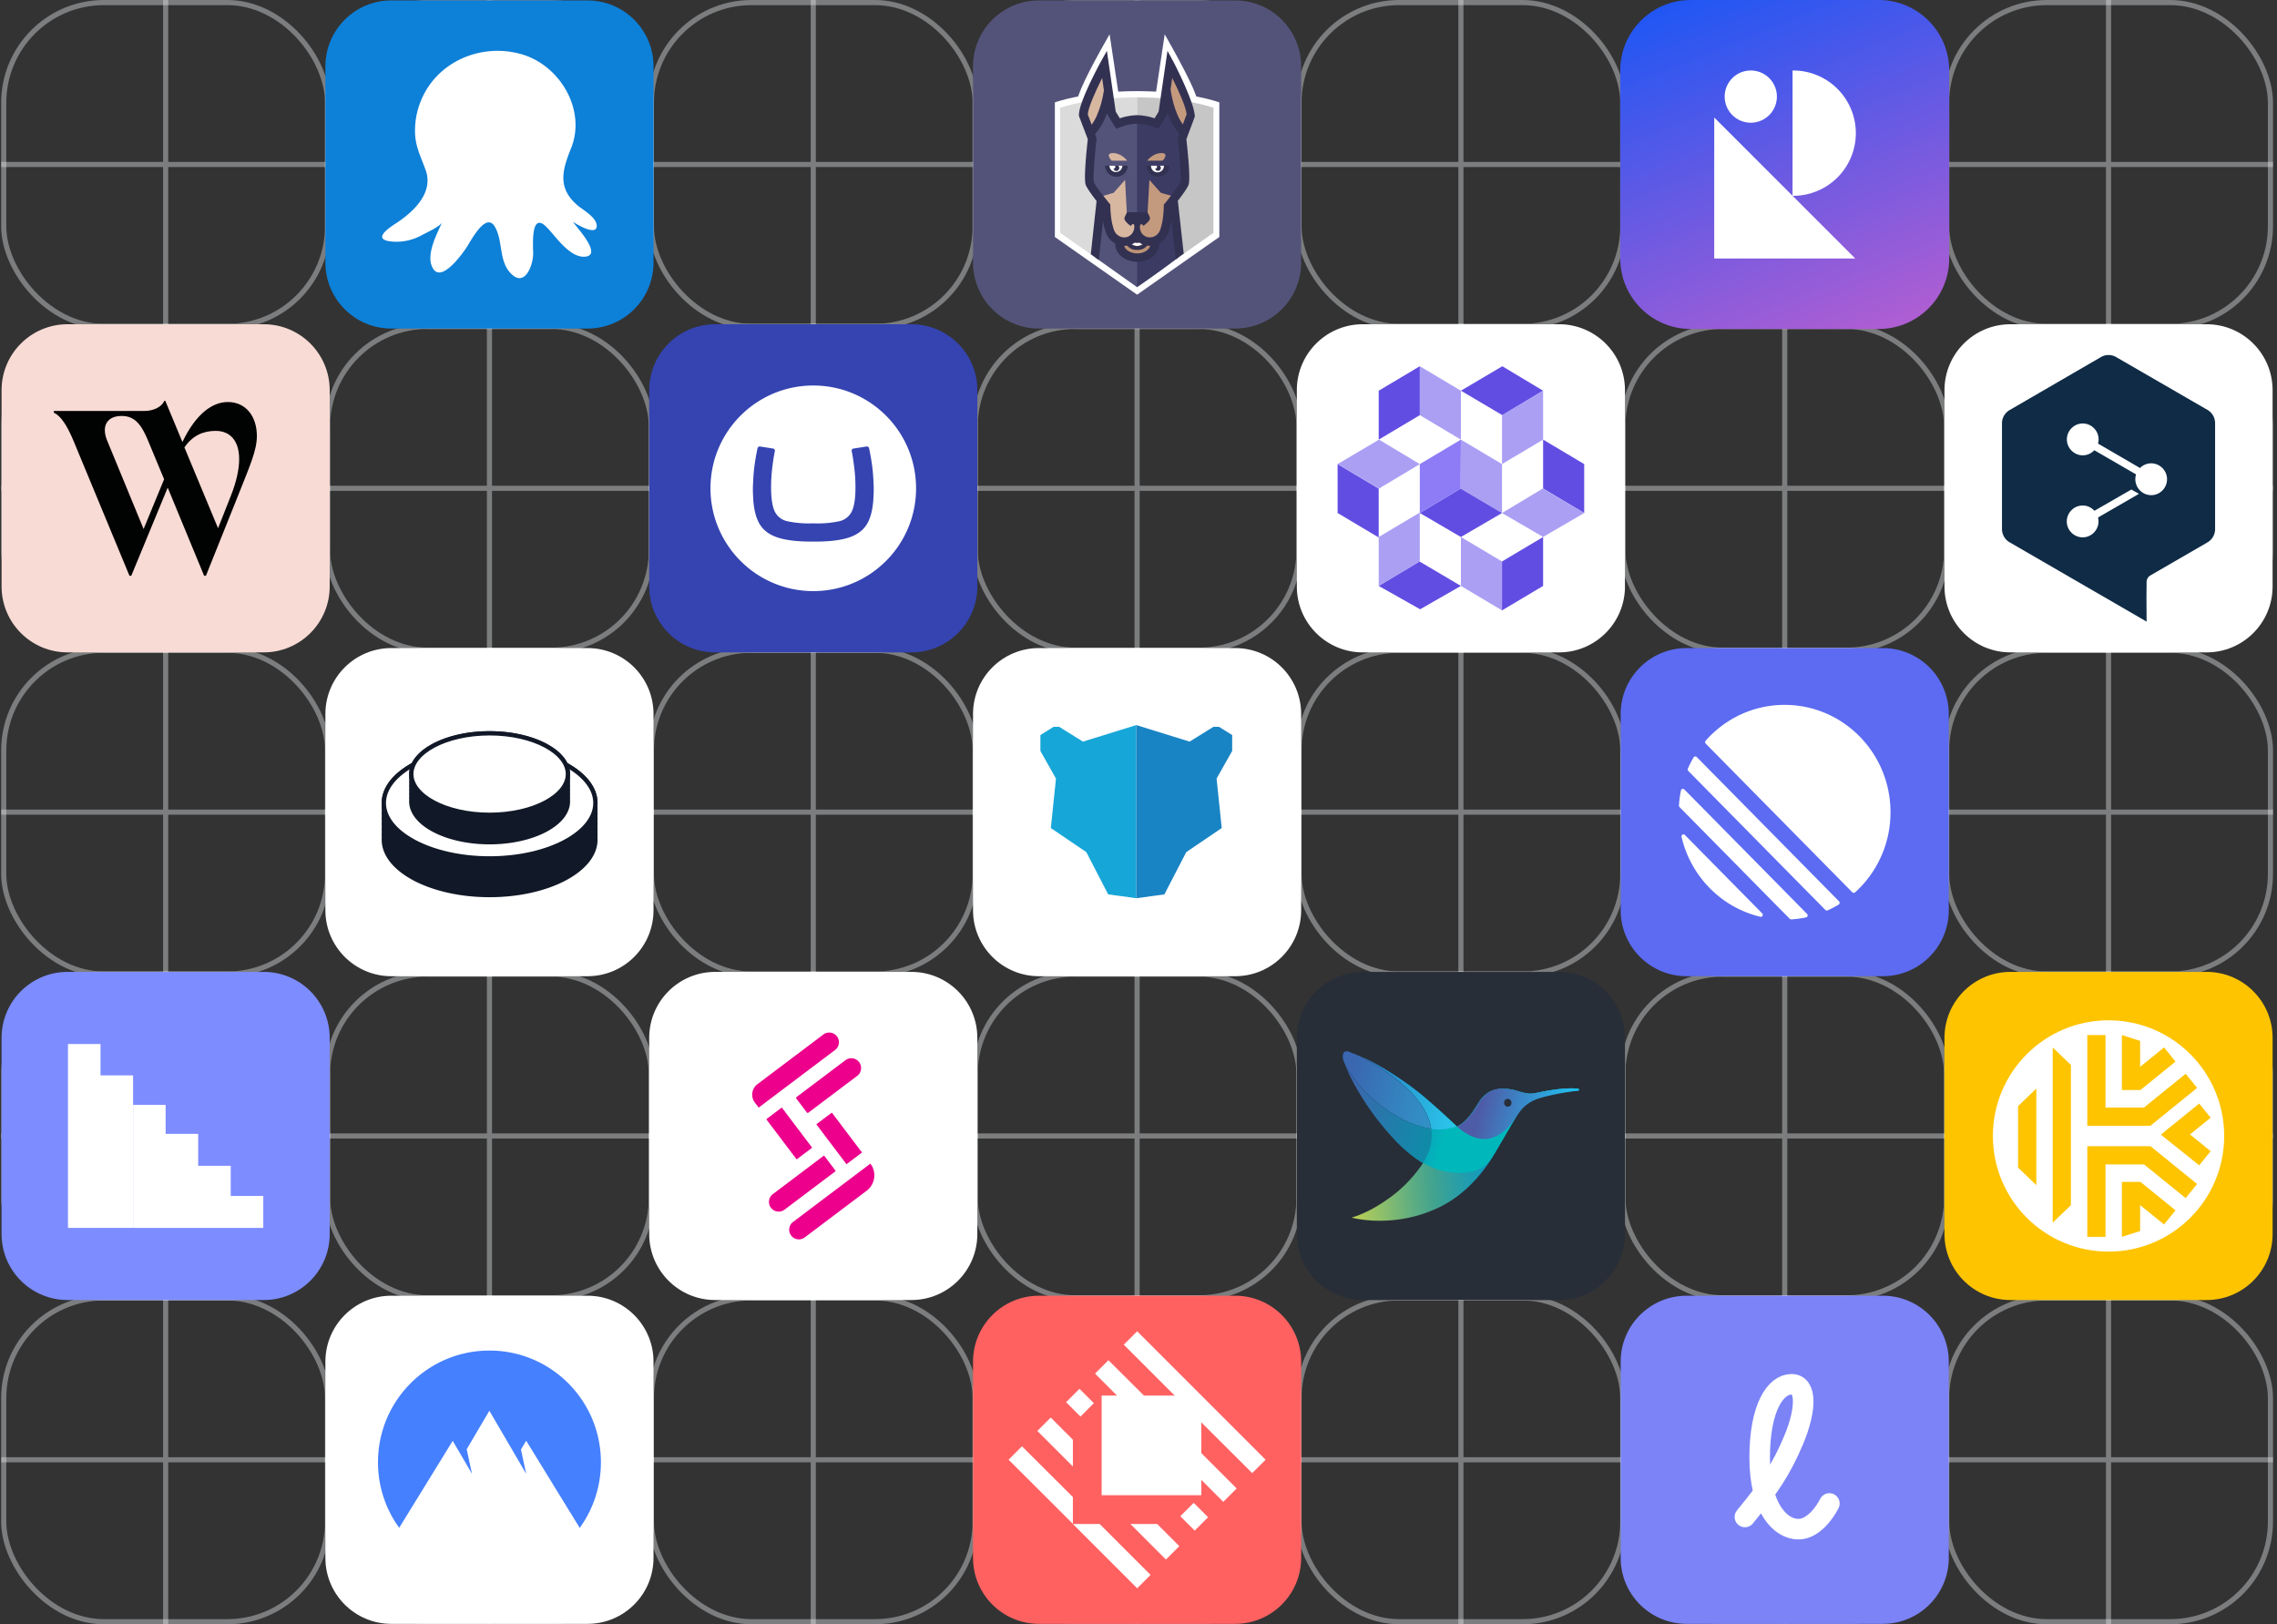 <svg xmlns="http://www.w3.org/2000/svg" width="443" height="316" fill="none"><rect width="100%" height="100%" fill="#333333" stroke="none"/><rect width="63" height="63" x=".726" y=".5" stroke="#EAEBEE" stroke-opacity=".4" rx="19.5"/><path stroke="#EAEBEE" stroke-opacity=".4" d="M.226 32h64m-32-32v64"/><rect width="63" height="63" x="63.726" y=".5" stroke="#EAEBEE" stroke-opacity=".4" rx="19.5"/><path stroke="#EAEBEE" stroke-opacity=".4" d="M63.226 32h64m-32-32v64"/><rect width="63" height="63" x="126.726" y=".5" stroke="#EAEBEE" stroke-opacity=".4" rx="19.5"/><path stroke="#EAEBEE" stroke-opacity=".4" d="M126.226 32h64m-32-32v64"/><rect width="63" height="63" x="189.726" y=".5" stroke="#EAEBEE" stroke-opacity=".4" rx="19.5"/><path stroke="#EAEBEE" stroke-opacity=".4" d="M189.226 32h64m-32-32v64"/><rect width="63" height="63" x="252.726" y=".5" stroke="#EAEBEE" stroke-opacity=".4" rx="19.5"/><path stroke="#EAEBEE" stroke-opacity=".4" d="M252.226 32h64m-32-32v64"/><rect width="63" height="63" x="315.726" y=".5" stroke="#EAEBEE" stroke-opacity=".4" rx="19.5"/><path stroke="#EAEBEE" stroke-opacity=".4" d="M315.226 32h64m-32-32v64"/><rect width="63" height="63" x="378.726" y=".5" stroke="#EAEBEE" stroke-opacity=".4" rx="19.5"/><path stroke="#EAEBEE" stroke-opacity=".4" d="M378.226 32h64m-32-32v64"/><rect width="63" height="63" x=".726" y="63.5" stroke="#EAEBEE" stroke-opacity=".4" rx="19.5"/><path stroke="#EAEBEE" stroke-opacity=".4" d="M.226 95h64m-32-32v64"/><rect width="63" height="63" x="63.726" y="63.5" stroke="#EAEBEE" stroke-opacity=".4" rx="19.5"/><path stroke="#EAEBEE" stroke-opacity=".4" d="M63.226 95h64m-32-32v64"/><rect width="63" height="63" x="126.726" y="63.5" stroke="#EAEBEE" stroke-opacity=".4" rx="19.5"/><path stroke="#EAEBEE" stroke-opacity=".4" d="M126.226 95h64m-32-32v64"/><rect width="63" height="63" x="189.726" y="63.5" stroke="#EAEBEE" stroke-opacity=".4" rx="19.5"/><path stroke="#EAEBEE" stroke-opacity=".4" d="M189.226 95h64m-32-32v64"/><rect width="63" height="63" x="252.726" y="63.5" stroke="#EAEBEE" stroke-opacity=".4" rx="19.5"/><path stroke="#EAEBEE" stroke-opacity=".4" d="M252.226 95h64m-32-32v64"/><rect width="63" height="63" x="315.726" y="63.5" stroke="#EAEBEE" stroke-opacity=".4" rx="19.5"/><path stroke="#EAEBEE" stroke-opacity=".4" d="M315.226 95h64m-32-32v64"/><rect width="63" height="63" x="378.726" y="63.5" stroke="#EAEBEE" stroke-opacity=".4" rx="19.5"/><path stroke="#EAEBEE" stroke-opacity=".4" d="M378.226 95h64m-32-32v64"/><rect width="63" height="63" x=".726" y="126.5" stroke="#EAEBEE" stroke-opacity=".4" rx="19.5"/><path stroke="#EAEBEE" stroke-opacity=".4" d="M.226 158h64m-32-32v64"/><rect width="63" height="63" x="63.726" y="126.5" stroke="#EAEBEE" stroke-opacity=".4" rx="19.5"/><path stroke="#EAEBEE" stroke-opacity=".4" d="M63.226 158h64m-32-32v64"/><rect width="63" height="63" x="126.726" y="126.5" stroke="#EAEBEE" stroke-opacity=".4" rx="19.5"/><path stroke="#EAEBEE" stroke-opacity=".4" d="M126.226 158h64m-32-32v64"/><rect width="63" height="63" x="189.726" y="126.5" stroke="#EAEBEE" stroke-opacity=".4" rx="19.5"/><path stroke="#EAEBEE" stroke-opacity=".4" d="M189.226 158h64m-32-32v64"/><rect width="63" height="63" x="252.726" y="126.5" stroke="#EAEBEE" stroke-opacity=".4" rx="19.5"/><path stroke="#EAEBEE" stroke-opacity=".4" d="M252.226 158h64m-32-32v64"/><rect width="63" height="63" x="315.726" y="126.5" stroke="#EAEBEE" stroke-opacity=".4" rx="19.5"/><path stroke="#EAEBEE" stroke-opacity=".4" d="M315.226 158h64m-32-32v64"/><rect width="63" height="63" x="378.726" y="126.5" stroke="#EAEBEE" stroke-opacity=".4" rx="19.5"/><path stroke="#EAEBEE" stroke-opacity=".4" d="M378.226 158h64m-32-32v64"/><rect width="63" height="63" x=".726" y="189.5" stroke="#EAEBEE" stroke-opacity=".4" rx="19.5"/><path stroke="#EAEBEE" stroke-opacity=".4" d="M.226 221h64m-32-32v64"/><rect width="63" height="63" x="63.726" y="189.5" stroke="#EAEBEE" stroke-opacity=".4" rx="19.5"/><path stroke="#EAEBEE" stroke-opacity=".4" d="M63.226 221h64m-32-32v64"/><rect width="63" height="63" x="126.726" y="189.5" stroke="#EAEBEE" stroke-opacity=".4" rx="19.5"/><path stroke="#EAEBEE" stroke-opacity=".4" d="M126.226 221h64m-32-32v64"/><rect width="63" height="63" x="189.726" y="189.5" stroke="#EAEBEE" stroke-opacity=".4" rx="19.5"/><path stroke="#EAEBEE" stroke-opacity=".4" d="M189.226 221h64m-32-32v64"/><rect width="63" height="63" x="252.726" y="189.5" stroke="#EAEBEE" stroke-opacity=".4" rx="19.5"/><path stroke="#EAEBEE" stroke-opacity=".4" d="M252.226 221h64m-32-32v64"/><rect width="63" height="63" x="315.726" y="189.5" stroke="#EAEBEE" stroke-opacity=".4" rx="19.5"/><path stroke="#EAEBEE" stroke-opacity=".4" d="M315.226 221h64m-32-32v64"/><rect width="63" height="63" x="378.726" y="189.5" stroke="#EAEBEE" stroke-opacity=".4" rx="19.5"/><path stroke="#EAEBEE" stroke-opacity=".4" d="M378.226 221h64m-32-32v64"/><rect width="63" height="63" x=".726" y="252.5" stroke="#EAEBEE" stroke-opacity=".4" rx="19.5"/><path stroke="#EAEBEE" stroke-opacity=".4" d="M.226 284h64m-32-32v64"/><rect width="63" height="63" x="63.726" y="252.5" stroke="#EAEBEE" stroke-opacity=".4" rx="19.5"/><path stroke="#EAEBEE" stroke-opacity=".4" d="M63.226 284h64m-32-32v64"/><rect width="63" height="63" x="126.726" y="252.5" stroke="#EAEBEE" stroke-opacity=".4" rx="19.5"/><path stroke="#EAEBEE" stroke-opacity=".4" d="M126.226 284h64m-32-32v64"/><rect width="63" height="63" x="189.726" y="252.5" stroke="#EAEBEE" stroke-opacity=".4" rx="19.5"/><path stroke="#EAEBEE" stroke-opacity=".4" d="M189.226 284h64m-32-32v64"/><rect width="63" height="63" x="252.726" y="252.5" stroke="#EAEBEE" stroke-opacity=".4" rx="19.5"/><path stroke="#EAEBEE" stroke-opacity=".4" d="M252.226 284h64m-32-32v64"/><rect width="63" height="63" x="315.726" y="252.5" stroke="#EAEBEE" stroke-opacity=".4" rx="19.5"/><path stroke="#EAEBEE" stroke-opacity=".4" d="M315.226 284h64m-32-32v64"/><rect width="63" height="63" x="378.726" y="252.5" stroke="#EAEBEE" stroke-opacity=".4" rx="19.5"/><path stroke="#EAEBEE" stroke-opacity=".4" d="M378.226 284h64m-32-32v64"/><path fill="#0D80D8" d="M63.306 12.912C63.306 5.825 69.05.08 76.138.08h38.175c7.087 0 12.832 5.745 12.832 12.832v38.176c0 7.087-5.745 12.832-12.832 12.832H76.138c-7.087 0-12.832-5.745-12.832-12.832V12.912z"/><path fill="#fff" d="M77.101 43.407c3.33-2.174 7.201-5.843 5.775-10.123-.815-2.378-1.902-4.348-2.106-6.93a15.227 15.227 0 0 1 .95-6.318c2.99-8.017 11.89-11.821 19.907-9.443 7.405 2.242 12.5 10.87 9.443 18.343-1.766 4.348-2.582 7.745 1.359 11.074 1.087.883 3.668 2.31 3.668 3.94 0 2.106-4.212-.475-4.619-.815.543.951 5.774 6.386 2.445 6.794-3.057.34-5.774-3.94-7.609-5.775-3.125-3.125-2.581 3.737-2.581 5.163 0 2.242-1.631 6.794-4.416 3.805-2.31-2.446-1.427-6.318-3.057-9.036-1.767-2.99-4.756 2.99-5.503 4.076-.816 1.223-4.96 7.066-6.59 3.94-1.36-2.513.815-6.521 1.834-8.831-.408.815-3.125 2.038-3.873 2.446-1.698.95-3.668 1.426-5.638 1.29-4.28-.271-1.087-2.513.611-3.6z"/><path fill="#53537A" d="M189.306 12.912c0-7.087 5.745-12.832 12.832-12.832h38.175c7.087 0 12.832 5.745 12.832 12.832v38.176c0 7.087-5.745 12.832-12.832 12.832h-38.175c-7.087 0-12.832-5.745-12.832-12.832V12.912z"/><path fill="#fff" d="M233.028 20.037h-23.532c0-1.476 2.127-5.932 6.381-13.367 0 0 .591 3.921 1.769 11.768h7.187l1.765-11.765c4.289 7.534 6.432 11.99 6.43 13.364z"/><path fill="#fff" d="m221.226 57.33-16-11.222V19.92s5.918-2.19 16.02-2.19c10.103 0 15.98 2.186 15.98 2.186v26.189l-16 11.225z"/><path fill="#DBDBDB" d="m221.226 55.755-14.978-10.462V20.97s5.601-2.032 14.978-2.032v36.817z"/><path fill="#C6C6C6" d="M221.246 18.938h-.02v36.796l14.856-10.43V20.97s-5.459-2.032-14.836-2.032z"/><path fill="#3B3B63" d="m229.331 50.03-1.261-10.987h-6.945v16.736l.101.093a205.438 205.438 0 0 0 8.105-5.842z"/><path fill="#53537A" d="m213.127 50.116 8.099 5.756v-17.16h-7.01l-1.089 11.404z"/><path fill="#BC9375" d="M224.694 46.865c0 1.887-1.789 2.823-3.43 2.823-1.642 0-3.455-.936-3.455-2.823"/><path fill="#fff" d="M221.243 47.843c-1.316 0-1.956-.954-1.956-2.913h.626c0 2.294.898 2.294 1.33 2.294.432 0 1.33 0 1.33-2.294h.629c0 1.96-.639 2.913-1.959 2.913z"/><path fill="#C49A7E" d="M221.226 45.407a2.311 2.311 0 0 0 2.353 1.575 2.964 2.964 0 0 0 2.864-2.045c.756-2.038.749-4.878.749-4.878s3.355-4.146 3.355-5.528h-9.328l.007 10.876z"/><path fill="#D8B7A0" d="M211.773 34.524c0 1.62 3.327 5.528 3.327 5.528s0 2.836.746 4.878a2.974 2.974 0 0 0 2.868 2.046 2.606 2.606 0 0 0 2.512-1.576V34.524h-9.453z"/><path fill="#3B3B63" d="M230.146 25.206c-2.587-2.612-3.234-8.057-3.234-8.057-.483 1.727-1.534 6.775-1.534 6.775a15.89 15.89 0 0 0-4.232-.667c-.071 0-.071 6.82 0 20.457l2.073-1.489.401-7.22 2.225 2.5 2.871.826 1.071-.75a5.44 5.44 0 0 0 .719-1.44c.4-1.002-.494-8.738-.494-8.738-.318-.646.134-2.197.134-2.197z"/><path fill="#53537A" d="M217.128 23.924s-1.036-5.061-1.53-6.779c0 0-.647 5.449-3.234 8.06 0 0 .452 1.549.134 2.205 0 0-.894 7.729-.497 8.738a5.39 5.39 0 0 0 .719 1.444l1.071.75 2.867-.826 2.225-2.512.391 7.225 1.955 1.447V23.233a13.553 13.553 0 0 0-4.101.691z"/><path fill="#333152" d="M228.336 12.098c.428.794 4.118 8.07 4.118 10.593l-1.637 4.39c.276 2.478.829 7.861.411 8.911-.256.65-1.234 1.99-2.073 3.072l1.143 10.285-1.548 1.096-.856-7.515a12.46 12.46 0 0 1-.567 2.308 3.893 3.893 0 0 1-1.804 2.135c-.044 2.322-2.218 3.572-4.263 3.572s-4.253-1.25-4.301-3.569a3.903 3.903 0 0 1-1.807-2.138 12.104 12.104 0 0 1-.553-2.218l-.822 7.563-1.559-1.116 1.123-10.365c-.843-1.088-1.841-2.446-2.1-3.11-.415-1.036.114-6.433.393-8.91l-1.727-4.543v-.149c0-2.522 3.8-9.505 4.215-10.292l1.227-2.212 1.119 7.695.605 4.146.791 1.285a11.267 11.267 0 0 1 3.372-.605c1.153.03 2.294.233 3.386.605l.791-1.285L227.14 9.88l1.196 2.218zm-7.073 37.2c.906 0 2.194-.405 2.516-1.476h-.1a3.814 3.814 0 0 1-.501-.038 2.265 2.265 0 0 1-1.935.833 2.254 2.254 0 0 1-1.928-.83 3.287 3.287 0 0 1-.505.042h-.1c.325 1.064 1.634 1.468 2.553 1.468zm-1.06-1.76a1.845 1.845 0 0 0 2.073 0 3.384 3.384 0 0 1-.605-.345 1.445 1.445 0 0 1-.435.045 1.626 1.626 0 0 1-.439-.045 3.224 3.224 0 0 1-.594.346zm6.433-7.977c1.13-1.361 2.788-3.551 3.033-4.166.17-.63-.131-4.817-.521-8.337l-.021-.194.346-.87c-1.082-1.137-1.839-2.695-2.353-4.164l-.069.46-1.707 2.764-.688-.266a10.36 10.36 0 0 0-3.413-.726c-1.166.045-2.314.29-3.396.726l-.667.28-1.728-2.764-.052-.346c-.521 1.455-1.278 2.985-2.356 4.098l.315.829-.021.197c-.398 3.507-.712 7.694-.522 8.34.19.646 1.911 2.792 3.023 4.146l.187.228v.29c0 .028 0 2.72.691 4.592a2.145 2.145 0 0 0 2.073 1.507 1.909 1.909 0 0 0 1.658-1.085c.27-.522.404-1.382.404-2.574h.691a7.293 7.293 0 0 0 .432 2.58 1.945 1.945 0 0 0 1.676 1.078 2.145 2.145 0 0 0 2.073-1.502c.691-1.88.691-4.568.691-4.596v-.29l.221-.235z"/><path fill="#333152" d="M226.449 32.24h-3.351v.035a2.203 2.203 0 0 0 2.199 2.113 2.2 2.2 0 0 0 2.199-2.113v-.035h-1.047z"/><path fill="#fff" d="M223.934 32.24v.035a1.258 1.258 0 0 0 2.516 0v-.035h-2.516z"/><path fill="#333152" d="M225.002 32.24c.072 0 .114.176.097.284a.348.348 0 0 1-.346.286.542.542 0 0 0 .463.422.553.553 0 0 0 .629-.463c.031-.221-.076-.536-.256-.536l-.587.007zm-6.641 0h-3.351v.035a2.203 2.203 0 0 0 2.199 2.113 2.2 2.2 0 0 0 2.199-2.113v-.035h-1.047z"/><path fill="#fff" d="M215.85 32.24v.035a1.257 1.257 0 0 0 2.511 0v-.035h-2.511z"/><path fill="#333152" d="M217.491 32.24h-.605c.076 0 .114.176.1.283a.346.346 0 0 1-.345.287.562.562 0 0 0 .566.458.56.56 0 0 0 .539-.489c.035-.221-.072-.539-.255-.539z"/><path fill="#C49A7E" d="M226.194 31.262c.141-.152 1.337-1.485-.263-1.485-1.441 0-2.48 1.147-2.764 1.485h3.027z"/><path fill="#D8B7A0" d="M219.305 31.262c-.273-.345-1.313-1.485-2.764-1.485-1.597 0-.401 1.333-.263 1.485h3.027zm-7.677-9.007c.093-1.31 1.478-4.443 2.798-7.082l.346 2.418c-.135.898-.743 4.44-2.388 6.672l-.756-2.008z"/><path fill="#C49A7E" d="m227.742 17.384.321-2.225c1.32 2.64 2.705 5.773 2.799 7.083l-.74 1.962c-1.776-2.446-2.335-6.44-2.38-6.82z"/><path fill="#333152" d="M220.013 43.987c-.618-.463-1.254-1.036-1.254-1.496 0-.294.528-1.199.528-1.199h3.929s.515.802.515 1.2c0 .396-.64.984-1.282 1.447-.218-.37-.494-.432-.622-.142-.068.19-.084.395-.049.594a6.53 6.53 0 0 1-.601.346s-.197-.11-.48-.294c.05-.22.038-.45-.035-.663-.131-.297-.411-.225-.632.155l-.017.052z"/><g clip-path="url(#a)"><path fill="url(#b)" d="M365.511 0H328.94c-7.574 0-13.714 6.14-13.714 13.714v36.572c0 7.574 6.14 13.714 13.714 13.714h36.571c7.574 0 13.715-6.14 13.715-13.714V13.714C379.226 6.14 373.085 0 365.511 0z"/><path fill="#fff" fill-rule="evenodd" d="M340.622 23.873a5.079 5.079 0 1 0 0-10.158 5.079 5.079 0 0 0 0 10.158zm8.127-10.159a12.185 12.185 0 0 1 8.696 3.529 12.185 12.185 0 0 1 0 17.323 12.181 12.181 0 0 1-8.696 3.529v-24.38zm0 24.38 12.191 12.192h-27.429V22.857l15.238 15.238z" clip-rule="evenodd"/></g><path fill="#F8DBD5" d="M.306 75.912c0-7.087 5.745-12.832 12.832-12.832h38.175c7.087 0 12.832 5.745 12.832 12.832v38.176c0 7.087-5.745 12.832-12.832 12.832H13.138c-7.087 0-12.832-5.745-12.832-12.832V75.912z"/><path fill="#010202" d="M44.322 78.213c-3.02 0-6.235 2.323-8.83 7.783l-3.33-8.016h-.194c-.542 1.278-2.246 1.975-3.872 1.975h-17.62v.349c1.394.58 2.633 2.633 3.795 5.383l10.92 26.333h.349l7.087-17.155 7.086 17.155h.349l6.041-15.064c2.324-5.925 3.873-9.178 3.873-12.121 0-3.873-2.169-6.622-5.654-6.622zM27.94 102.919l-7.087-17.194c-1.162-2.788-.077-4.802 2.827-4.802 2.556 0 3.834 1.704 5.112 4.764l3.137 7.551-3.99 9.681zm16.962-6.428-2.479 6.274-6.544-15.723c1.587-2.323 3.678-3.214 6.08-3.214 2.865 0 4.569 1.975 4.569 5.499 0 1.936-.503 4.337-1.627 7.164z"/><path fill="#3544B1" d="M126.306 75.912c0-7.087 5.745-12.832 12.832-12.832h38.175c7.087 0 12.832 5.745 12.832 12.832v38.176c0 7.087-5.745 12.832-12.832 12.832h-38.175c-7.087 0-12.832-5.745-12.832-12.832V75.912z"/><path fill="#fff" d="M138.226 94.975c.011-11.046 8.98-19.989 20.027-19.975 11.048.014 19.987 8.98 19.973 20.026-.015 11.046-8.964 19.974-20 19.974-11.052-.006-20.006-8.97-20-20.022v-.003zm19.594 6.848a19.646 19.646 0 0 1-4.621-.414 3.537 3.537 0 0 1-2.526-2.03c-.452-1.044-.671-2.652-.656-4.826.008-1.136.08-2.27.214-3.399.13-1.099.26-2.004.39-2.716l.137-.708a.324.324 0 0 0 0-.062.41.41 0 0 0-.336-.402l-2.58-.402h-.055a.407.407 0 0 0-.395.313c-.044.164-.07.288-.147.682-.147.76-.284 1.5-.435 2.58a33.79 33.79 0 0 0-.291 3.539 18.276 18.276 0 0 0 0 2.477c.061 2.187.437 3.935 1.127 5.245.691 1.309 1.861 2.25 3.51 2.823 1.649.575 3.946.857 6.891.845h.371c2.948.012 5.245-.27 6.89-.845 1.646-.574 2.816-1.516 3.51-2.823.691-1.31 1.067-3.058 1.128-5.246.056-.824.056-1.651 0-2.476a33.788 33.788 0 0 0-.291-3.538 51.194 51.194 0 0 0-.435-2.581c-.082-.394-.104-.516-.148-.682a.405.405 0 0 0-.394-.313h-.067l-2.58.402a.404.404 0 0 0-.339.402.647.647 0 0 0 0 .062l.137.708c.13.714.261 1.62.394 2.716a31.15 31.15 0 0 1 .21 3.399c.022 2.17-.197 3.777-.656 4.821a3.529 3.529 0 0 1-2.512 2.035 19.578 19.578 0 0 1-4.619.416l-.826-.002zm94.486-25.911c0-7.087 5.745-12.832 12.832-12.832h38.175c7.087 0 12.832 5.745 12.832 12.832v38.176c0 7.087-5.745 12.832-12.832 12.832h-38.175c-7.087 0-12.832-5.745-12.832-12.832V75.912z"/><path fill="#AB9FF4" d="m284.226 85.529 7.996 4.76v9.518l-8.058-4.76.062-9.518z"/><path fill="#624DE3" d="m292.222 99.807-7.996 4.665-7.996-4.665 7.934-4.76 8.058 4.76z"/><path fill="#8D7CF6" d="m284.226 85.529-7.996 4.76v9.518l7.934-4.76.062-9.518z"/><path fill="#624DE3" d="m284.226 113.99-7.934 4.545-8.058-4.545 7.934-4.759 8.058 4.759z"/><path fill="#AB9FF4" d="m276.23 99.712-7.996 4.759v9.519l7.996-4.759v-9.52z"/><path fill="#624DE3" d="m300.218 85.529 7.996 4.76v9.518l-7.996-4.76V85.53z"/><path fill="#AB9FF4" d="m308.214 99.807-7.996 4.653-7.996-4.653 7.934-4.76 8.058 4.76z"/><path fill="#624DE3" d="m284.226 76.01 8.058-4.76 7.934 4.76-7.934 4.759-8.058-4.76z"/><path fill="#AB9FF4" d="m292.222 90.288 7.996-4.76V76.01l-7.996 4.76v9.519zm0 28.462-7.996-4.76v-9.519l7.996 4.76v9.519z"/><path fill="#624DE3" d="m292.222 118.75 7.996-4.76v-9.519l-7.996 4.76v9.519z"/><path fill="#AB9FF4" d="m276.23 71.25 7.996 4.76v9.519l-7.996-4.76V71.25z"/><path fill="#624DE3" d="m276.23 71.25-7.996 4.76v9.519l7.996-4.76V71.25zm-7.996 33.317-7.996-4.76v-9.519l7.996 4.76v9.519z"/><path fill="#AB9FF4" d="m260.238 90.288 8.058-4.76 7.934 4.76-7.934 4.76-8.058-4.76z"/><path fill="#fff" d="M378.306 75.912c0-7.087 5.745-12.832 12.832-12.832h38.175c7.087 0 12.832 5.745 12.832 12.832v38.176c0 7.087-5.745 12.832-12.832 12.832h-38.175c-7.087 0-12.832-5.745-12.832-12.832V75.912z"/><path fill="#0F2B46" fill-rule="evenodd" d="M429.473 79.745 411.708 69.47a2.93 2.93 0 0 0-2.965 0l-17.765 10.31a2.974 2.974 0 0 0-1.483 2.555v20.586c0 1.065.563 2.053 1.483 2.581l17.765 10.285c.043.025.094.051.136.076l8.751 5.07-.026-4.456.017-2.471.009.042v-.835c0-.494.255-.937.639-1.209l.571-.324.272-.154h-.017l10.378-6.006a2.985 2.985 0 0 0 1.483-2.582V82.327a2.984 2.984 0 0 0-1.483-2.582zm-21.292 20.935a3.088 3.088 0 0 1-.861 2.991 3.046 3.046 0 0 1-4.26 0 3.07 3.07 0 0 1 0-4.457 3.045 3.045 0 0 1 4.413.162l7.192-4.14 1.482.834-7.966 4.61zm12.474-5.215a3.046 3.046 0 0 1-4.261 0 3.082 3.082 0 0 1-.801-3.195l-.025.017-8.112-4.694c-.042.042-.076.085-.119.119a3.045 3.045 0 0 1-4.26 0 3.069 3.069 0 0 1 0-4.456 3.045 3.045 0 0 1 4.26 0 3.073 3.073 0 0 1 .844 3.041l8.171 4.755.042-.043a3.046 3.046 0 0 1 4.261 0 3.084 3.084 0 0 1 0 4.456z" clip-rule="evenodd"/><path fill="#fff" d="M63.306 138.912c0-7.087 5.745-12.832 12.832-12.832h38.175c7.087 0 12.832 5.745 12.832 12.832v38.176c0 7.087-5.745 12.832-12.832 12.832H76.138c-7.087 0-12.832-5.745-12.832-12.832v-38.176z"/><path fill="#111827" fill-rule="evenodd" d="M116.234 156.72c.014-.169.022-.339.022-.51 0-6.183-9.402-11.194-21-11.194s-21 5.011-21 11.194c0 .171.007.341.021.51a6.046 6.046 0 0 0 0 1.021 6.046 6.046 0 0 0 0 1.021 6.046 6.046 0 0 0 0 1.021 6.046 6.046 0 0 0 0 1.021 6.046 6.046 0 0 0 0 1.02 6.088 6.088 0 0 0 0 1.021c-.014.17-.021.34-.021.511 0 6.182 9.402 11.194 21 11.194s21-5.012 21-11.194c0-.171-.008-.341-.022-.511a6.175 6.175 0 0 0 0-1.021 6.175 6.175 0 0 0 0-1.02 6.218 6.218 0 0 0 0-1.021 6.218 6.218 0 0 0 0-1.021 6.218 6.218 0 0 0 0-1.021 6.18 6.18 0 0 0 0-1.021z" clip-rule="evenodd"/><path fill="#fff" stroke="#111827" stroke-width=".83" d="M115.832 156.22c0 2.862-2.181 5.551-5.926 7.549-3.728 1.989-8.907 3.232-14.65 3.232-5.744 0-10.922-1.243-14.65-3.232-3.746-1.998-5.927-4.687-5.927-7.549 0-2.861 2.181-5.55 5.927-7.549 3.728-1.988 8.906-3.231 14.65-3.231 5.743 0 10.922 1.243 14.65 3.231 3.745 1.999 5.926 4.688 5.926 7.549z"/><path fill="#111827" fill-rule="evenodd" d="M110.894 150.971c.01-.126.016-.253.016-.381 0-4.611-7.009-8.348-15.655-8.348-8.645 0-15.654 3.737-15.654 8.348 0 .128.005.255.016.381a4.5 4.5 0 0 0 0 .762 4.495 4.495 0 0 0 0 .761 4.5 4.5 0 0 0 0 .761 4.536 4.536 0 0 0 0 .762 4.5 4.5 0 0 0 0 .761 4.536 4.536 0 0 0 0 .762 4.5 4.5 0 0 0-.016.381c0 4.611 7.009 8.348 15.654 8.348 8.646 0 15.655-3.737 15.655-8.348 0-.128-.006-.255-.016-.381a4.813 4.813 0 0 0 0-.762 4.808 4.808 0 0 0 0-.761 4.813 4.813 0 0 0 0-.762 4.808 4.808 0 0 0 0-.761 4.813 4.813 0 0 0 0-.761 4.853 4.853 0 0 0 0-.762z" clip-rule="evenodd"/><path fill="#fff" stroke="#111827" stroke-width=".83" d="M110.486 150.591c0 2.073-1.583 4.048-4.361 5.53-2.76 1.472-6.603 2.395-10.87 2.395-4.267 0-8.11-.923-10.87-2.395-2.779-1.482-4.361-3.457-4.361-5.53 0-2.073 1.582-4.048 4.36-5.53 2.761-1.472 6.603-2.395 10.87-2.395 4.268 0 8.111.923 10.871 2.395 2.778 1.482 4.361 3.457 4.361 5.53z"/><path fill="#fff" d="M189.306 138.912c0-7.087 5.745-12.832 12.832-12.832h38.175c7.087 0 12.832 5.745 12.832 12.832v38.176c0 7.087-5.745 12.832-12.832 12.832h-38.175c-7.087 0-12.832-5.745-12.832-12.832v-38.176z"/><path fill="#17A6D8" d="m210.694 144.281 10.375-3.219v33.688l-5.468-.75-4.25-8.219-6.907-4.687 1-9.625-3.031-5.375V143l2.563-1.594h1.093l4.625 2.875z"/><path fill="#1984C4" d="m231.444 144.281-10.375-3.219v33.688l5.469-.75 4.25-8.219 6.906-4.687-1-9.625 3.032-5.375V143l-2.563-1.594h-1.094l-4.625 2.875z"/><path fill="#5C6BF1" d="M315.306 138.912c0-7.087 5.745-12.832 12.832-12.832h38.175c7.087 0 12.832 5.745 12.832 12.832v38.176c0 7.087-5.745 12.832-12.832 12.832h-38.175c-7.087 0-12.832-5.745-12.832-12.832v-38.176z"/><path fill="#fff" d="M327.151 162.809a.386.386 0 0 1 .657-.358l15.028 15.239c.283.288.038.759-.353.666-7.583-1.804-13.553-7.857-15.332-15.547zm-.503-6.107a.419.419 0 0 0 .119.317l21.426 21.728a.405.405 0 0 0 .313.121 20.332 20.332 0 0 0 2.866-.387c.314-.065.423-.457.196-.688l-23.861-24.197a.398.398 0 0 0-.678.2 21.18 21.18 0 0 0-.381 2.906zm1.732-7.172a.418.418 0 0 0 .086.459l26.66 27.035a.402.402 0 0 0 .452.087 20.507 20.507 0 0 0 2.134-1.12.413.413 0 0 0 .076-.644l-27.669-28.058a.4.4 0 0 0-.634.076 21.074 21.074 0 0 0-1.105 2.165zm3.477-4.855a.415.415 0 0 1-.018-.565c3.772-4.282 9.259-6.978 15.367-6.978 11.376 0 20.598 9.352 20.598 20.888a20.967 20.967 0 0 1-6.881 15.583.402.402 0 0 1-.558-.018l-28.508-28.91z"/><path fill="#7D8CFF" d="M.306 201.912c0-7.087 5.745-12.832 12.832-12.832h38.175c7.087 0 12.832 5.745 12.832 12.832v38.176c0 7.087-5.745 12.832-12.832 12.832H13.138c-7.087 0-12.832-5.745-12.832-12.832v-38.176z"/><path fill="#fff" d="M13.226 203.114h6.333v35.772h-6.333zm6.333 6.099h6.333v29.673h-6.333z"/><path fill="#fff" d="M25.892 214.96h6.333v23.926h-6.333zm6.334 5.629h6.333v18.296h-6.333zm6.333 6.216h6.333v12.08h-6.333zm6.333 5.865h6.333v6.216h-6.333zm81.414-30.758c0-7.087 5.745-12.832 12.832-12.832h38.175c7.087 0 12.832 5.745 12.832 12.832v38.176c0 7.087-5.745 12.832-12.832 12.832h-38.175c-7.087 0-12.832-5.745-12.832-12.832v-38.176z"/><path fill="#EC008C" d="m147.603 215.481 14.868-11.211a1.88 1.88 0 0 0 .36-2.644 1.892 1.892 0 0 0-2.647-.36l-12.819 9.659a2.553 2.553 0 0 0-.502 3.582l.74.974zm9.677.985 9.498-7.16a1.909 1.909 0 0 0 .688-2.005 1.903 1.903 0 0 0-.885-1.16 1.89 1.89 0 0 0-1.444-.195 1.916 1.916 0 0 0-.668.326l-9.49 7.149a.228.228 0 0 0-.043.314l2.03 2.687a.229.229 0 0 0 .314.044zm-.721 24.275 12.058-9.09a3.76 3.76 0 0 0 .722-5.27l-15.056 11.355a1.883 1.883 0 0 0 .882 3.365c.494.069.995-.06 1.394-.36zm-3.928-5.4 9.883-7.448a.122.122 0 0 0 .03-.034.11.11 0 0 0 .012-.088.13.13 0 0 0-.02-.041l-2.143-2.835a.11.11 0 0 0-.076-.046.098.098 0 0 0-.045.002.103.103 0 0 0-.041.019l-9.88 7.449a1.894 1.894 0 0 0-.361 2.654 1.896 1.896 0 0 0 2.641.368zm15.077-11.12-5.868-7.763-3.02 2.276 5.869 7.763 3.019-2.276zm-9.699-.938-5.908-7.82-3.019 2.28 5.908 7.816 3.019-2.276z"/><path fill="#282E38" d="M252.306 201.912c0-7.087 5.745-12.832 12.832-12.832h38.175c7.087 0 12.832 5.745 12.832 12.832v38.176c0 7.087-5.745 12.832-12.832 12.832h-38.175c-7.087 0-12.832-5.745-12.832-12.832v-38.176z"/><path fill="url(#c)" d="M307.056 211.832c-1.058-.169-3.385-.211-7.998.762-.55.127-1.1.212-1.65.169a11.979 11.979 0 0 1-1.778-.38c-2.539-.889-4.612-.593-5.84.042a5.23 5.23 0 0 0-1.819 1.65c-.762 1.058-2.37 4.232-4.528 5.078-1.228.805-2.539 1.609-3.724 2.793-.72.762-.931 2.582-2.878 4.359-1.904 2.836-4.316 5.29-7.152 7.194-3.639 2.582-6.728 3.386-6.728 3.386s8.125 2.285 17.012-1.989c6.77-3.259 10.283-9.564 11.087-10.961l4.443-7.574c.381-.678 1.101-1.609 1.778-1.947.211-.127.423-.212.465-.254a11.592 11.592 0 0 1 1.524-.635c3.089-1.142 6.305-1.227 7.786-1.396.17-.043.17-.254 0-.297z"/><path fill="url(#d)" d="M307.056 211.833c-1.058-.17-3.385-.212-7.998.761-.55.127-1.1.212-1.65.169a11.979 11.979 0 0 1-1.778-.38c-2.581-.889-4.57-.635-5.84.042a5.23 5.23 0 0 0-1.819 1.65c-.762 1.058-2.37 4.232-4.528 5.079-2.455-2.328-4.613-4.317-6.687-6.052-1.185-.931-2.327-1.862-3.3-2.497-2.413-1.692-4.909-3.216-7.533-4.528-1.185-.508-2.37-.973-3.682-1.481-.55-.169-.889.085-.973.55-.042.127-.085.55.169 1.227.635 1.778 1.439 3.471 2.37 5.121.381.677.804 1.354 1.227 2.074a51.766 51.766 0 0 0 7.194 9.056c.55.55 1.101 1.058 1.693 1.523a26.906 26.906 0 0 0 2.201 1.65c.084.043.423.254.677.424.507.254 1.142.592 1.565.761 1.693.804 3.555 1.185 5.417 1.185 2.709.085 4.909-.804 6.009-2.285a19.04 19.04 0 0 0 1.27-1.947l4.443-7.574c.381-.678 1.101-1.609 1.778-1.947.211-.127.423-.212.465-.254.466-.212.466-.169.974-.339 3.131-1.142 6.897-1.523 8.379-1.692.042 0 .042 0 .084-.043.043-.042.043-.042.043-.084 0-.043 0-.085-.043-.085-.042-.042-.084-.084-.127-.084z"/><path fill="url(#e)" d="M261.225 205.4c0-.042.043-.127 0-.169.043.042.043.127 0 .169z" opacity=".8"/><path fill="url(#f)" d="M263.299 204.935c-.042 0-.085-.043-.127 0 .085 0 .127.042.212.084 0-.042-.043-.042-.085-.084z" opacity=".8"/><path fill="url(#g)" d="M264.061 205.273c-.042 0-.085-.042-.085-.042.043.042.127.042.212.085-.085-.043-.127-.043-.127-.043z" opacity=".8"/><path fill="url(#h)" d="M278.449 219.619a9.86 9.86 0 0 0 4.951-.508 143.63 143.63 0 0 0-4.189-3.808 229.476 229.476 0 0 0-1.905-1.651c-.042-.042-.084-.042-.084-.084-.17-.17-.339-.254-.466-.381a11.617 11.617 0 0 0-.084-.085 69.49 69.49 0 0 0-3.259-2.497c-2.497-1.735-4.993-3.343-7.533-4.528-.211-.127-.423-.211-.677-.338-.084-.043-.127-.043-.211-.085 9.775 5.374 12.907 10.241 13.457 13.965z"/><path fill="url(#i)" d="M261.606 206.839c-.084-.127-.127-.296-.211-.465.084.126.127.296.211.465z" opacity=".8"/><path fill="url(#j)" d="M261.225 205.479c0-.037 0-.037.038-.037l-.038.037z" opacity=".3"/><path fill="url(#k)" d="m264.865 205.612.127.084c-.254-.126-.55-.253-.847-.38l.254.127c.17.042.297.084.466.169z" opacity=".3"/><path fill="url(#l)" d="M267.742 214.372c-2.623-2.116-5.078-5.121-6.136-7.491 2.455 6.306 8.845 15.235 14.516 18.959.084.084.423.254.719.423.719-1.143 2.074-3.512 1.608-6.644-3.512-.465-7.279-2.412-10.707-5.247z"/><path fill="url(#m)" d="m263.934 205.231-.508-.212c.042 0 .042.043.085.043.127.042.254.084.423.169z" opacity=".3"/><path fill="url(#n)" d="M267.743 214.371c3.427 2.836 7.194 4.74 10.706 5.205-.55-3.681-3.682-8.59-13.457-13.88-.042 0-.085-.042-.127-.084-.127-.085-.296-.127-.423-.212-.085-.042-.169-.042-.254-.127-.085 0-.127-.042-.212-.042-.169-.085-.296-.17-.465-.212-.043 0-.043-.042-.085-.042-.084 0-.127-.043-.211-.043l-.889-.38c-.593-.17-.889.127-1.016.55 0 .042 0 .084-.042.169-.042.042 0 .127 0 .212 0 .042 0 .042-.042.042 0 .296.084.592.169.889.042.169.127.338.211.507 1.058 2.328 3.555 5.332 6.137 7.448z" opacity=".8"/><path fill="url(#o)" d="M267.743 214.371c3.427 2.836 7.194 4.74 10.706 5.205-.55-3.681-3.682-8.59-13.457-13.88-.042 0-.085-.042-.127-.084-.127-.085-.296-.127-.423-.212-.085-.042-.169-.042-.254-.127-.085 0-.127-.042-.212-.042-.169-.085-.296-.17-.465-.212-.043 0-.043-.042-.085-.042-.084 0-.127-.043-.211-.043l-.889-.38c-.593-.17-.889.127-1.016.55 0 .042 0 .084-.042.169-.042.042 0 .127 0 .212 0 .042 0 .042-.042.042 0 .296.084.592.169.889.042.169.127.338.211.507 1.058 2.328 3.555 5.332 6.137 7.448z"/><path fill="url(#p)" d="M307.056 211.832c-1.058-.169-3.385-.211-7.998.762-.55.127-1.1.212-1.65.169a11.979 11.979 0 0 1-1.778-.38 10.098 10.098 0 0 0-3.724-.593 4.49 4.49 0 0 0-2.412.847c-.592.38-1.058.888-1.481 1.438-.762 1.058-2.37 4.232-4.528 5.078 1.735 1.651 4.359 3.005 6.856 2.201 2.369-.804 3.851-2.92 4.316-3.639a19.059 19.059 0 0 1 1.566-2.074 7.35 7.35 0 0 1 2.92-1.862c2.793-.931 7.025-1.523 8.04-1.608.043-.085.043-.296-.127-.339z"/><path fill="#282E38" d="M293.345 215.303c.423 0 .719-.339.719-.762s-.338-.762-.719-.762c-.423 0-.719.339-.719.762s.296.762.719.762z"/><path fill="#FEC400" d="M378.306 201.912c0-7.087 5.745-12.832 12.832-12.832h38.175c7.087 0 12.832 5.745 12.832 12.832v38.176c0 7.087-5.745 12.832-12.832 12.832h-38.175c-7.087 0-12.832-5.745-12.832-12.832v-38.176z"/><circle cx="410.226" cy="221" r="22.5" fill="#fff"/><path fill="#FEC400" fill-rule="evenodd" d="M409.637 201.37h-3.544v17.646h12.28l9.086-7.359-2.23-2.754-8.111 6.569h-7.481V201.37zm-13.465 10.417-3.544 3.402v11.976l3.544 3.402v-18.78zm16.654-10.417 3.544 1.134v5.046l4.656-3.77 2.23 2.753-6.835 5.535-.051-.063v.063h-3.544V201.37zm15.034 13.325 2.231 2.754-4.02 3.255 4.02 3.255-2.231 2.754-7.452-5.961.626-.512-.008-.009 2.136-1.731.094-.076 4.604-3.729zm-21.767 25.935h3.544v-14.102h7.481l8.111 6.568 2.23-2.753-9.086-7.359h-12.28v17.646zm10.277-1.134-3.544 1.134v-10.698h3.544v.063l.051-.063 6.835 5.535-2.23 2.753-4.656-3.77v5.046zm-17.009-1.63 3.543-3.401v-27.284l-3.543-3.401v34.086z" clip-rule="evenodd"/><path fill="#fff" d="M63.306 264.912c0-7.087 5.745-12.832 12.832-12.832h38.175c7.087 0 12.832 5.745 12.832 12.832v38.176c0 7.087-5.745 12.832-12.832 12.832H76.138c-7.087 0-12.832-5.745-12.832-12.832v-38.176z"/><path fill="#4580FF" d="M77.665 297.232a21.63 21.63 0 0 1-4.124-12.762c0-11.997 9.705-21.72 21.685-21.72 11.98 0 21.684 9.723 21.684 21.738 0 4.764-1.528 9.172-4.123 12.762l-10.416-16.957-1.013 1.707 1.013 4.728-7.163-12.265-4.408 7.483 1.03 4.782-3.75-6.417-10.415 16.921z"/><path fill="#FF6161" d="M189.306 264.912c0-7.087 5.745-12.832 12.832-12.832h38.175c7.087 0 12.832 5.745 12.832 12.832v38.176c0 7.087-5.745 12.832-12.832 12.832h-38.175c-7.087 0-12.832-5.745-12.832-12.832v-38.176z"/><path fill="#fff" d="M208.734 291.251v5.209l-12.508-12.476 2.604-2.605 9.904 9.872zm5.209 5.241h-5.209L221.242 309l2.604-2.604-9.903-9.904zm29.678-9.904 2.605-2.604L221.242 259l-2.605 2.604 9.904 9.904h-5.981l-6.913-6.881-2.605 2.605 4.277 4.276h-2.991v19.389h19.39v-2.99l4.276 4.276 2.605-2.604-6.881-6.881v-5.981l9.903 9.871zM210.02 270.19l-2.605 2.604 2.798 2.798 2.604-2.605-2.797-2.797zm22.218 22.186-2.604 2.605 2.797 2.797 2.605-2.604-2.798-2.798zm-27.813-16.591-2.605 2.604 6.914 6.913v-5.209l-4.309-4.308zm20.707 20.707h-5.209l6.914 6.913 2.604-2.604-4.309-4.309z"/><path fill="#7B83F7" d="M315.306 264.912c0-7.087 5.745-12.832 12.832-12.832h38.175c7.087 0 12.832 5.745 12.832 12.832v38.176c0 7.087-5.745 12.832-12.832 12.832h-38.175c-7.087 0-12.832-5.745-12.832-12.832v-38.176z"/><path stroke="#fff" stroke-linecap="round" stroke-width="4" d="M355.913 292.5c-.812 1.667-3.15 5-6 5-3.562 0-7.562-4.125-7.562-13.938 0-9.812 3.125-14.25 6.187-14.25 3.063 0 2.875 5 .438 10.813-2.438 5.813-4.875 9.375-9.5 15"/><defs><linearGradient id="b" x1="300.859" x2="331.183" y1="6.714" y2="82.111" gradientUnits="userSpaceOnUse"><stop stop-color="#1A56F5"/><stop offset="1" stop-color="#B55ED1"/></linearGradient><linearGradient id="c" x1="308.017" x2="262.113" y1="222.523" y2="226.17" gradientUnits="userSpaceOnUse"><stop offset=".299" stop-color="#0097CE"/><stop offset=".379" stop-color="#0999C5"/><stop offset=".512" stop-color="#229DAD"/><stop offset=".647" stop-color="#42A38F"/><stop offset=".735" stop-color="#5DAD82"/><stop offset=".924" stop-color="#A1C661"/><stop offset="1" stop-color="#BED153"/></linearGradient><linearGradient id="d" x1="259.792" x2="304.295" y1="210.608" y2="222.657" gradientUnits="userSpaceOnUse"><stop offset=".082" stop-color="#3D65AF"/><stop offset=".231" stop-color="#2372B8"/><stop offset=".506" stop-color="#00B8BB"/></linearGradient><linearGradient id="e" x1="261.208" x2="285.383" y1="205.308" y2="211.854" gradientUnits="userSpaceOnUse"><stop offset=".13"/><stop offset=".328" stop-color="#00334B"/><stop offset=".528" stop-color="#006190"/><stop offset=".672" stop-color="#007FBB"/><stop offset=".746" stop-color="#008ACC"/></linearGradient><linearGradient id="f" x1="267.271" x2="289.787" y1="204.963" y2="204.963" gradientUnits="userSpaceOnUse"><stop offset=".13"/><stop offset=".328" stop-color="#00334B"/><stop offset=".528" stop-color="#006190"/><stop offset=".672" stop-color="#007FBB"/><stop offset=".746" stop-color="#008ACC"/></linearGradient><linearGradient id="g" x1="267.599" x2="287.614" y1="205.275" y2="205.275" gradientUnits="userSpaceOnUse"><stop offset=".13"/><stop offset=".328" stop-color="#00334B"/><stop offset=".528" stop-color="#006190"/><stop offset=".672" stop-color="#007FBB"/><stop offset=".746" stop-color="#008ACC"/></linearGradient><linearGradient id="h" x1="263.701" x2="284.233" y1="210.467" y2="216.027" gradientUnits="userSpaceOnUse"><stop offset=".13" stop-color="#2483C5"/><stop offset=".167" stop-color="#2486C7"/><stop offset=".676" stop-color="#29B1DF"/><stop offset=".935" stop-color="#2BC2E8"/></linearGradient><linearGradient id="i" x1="265.049" x2="285.063" y1="206.608" y2="206.608" gradientUnits="userSpaceOnUse"><stop offset=".13"/><stop offset=".328" stop-color="#00334B"/><stop offset=".528" stop-color="#006190"/><stop offset=".672" stop-color="#007FBB"/><stop offset=".746" stop-color="#008ACC"/></linearGradient><linearGradient id="j" x1="261.239" x2="261.239" y1="205.46" y2="205.46" gradientUnits="userSpaceOnUse"><stop stop-color="#682C90"/><stop offset=".496" stop-color="#817CB9"/><stop offset="1" stop-color="#fff"/></linearGradient><linearGradient id="k" x1="354.594" x2="310.244" y1="205.499" y2="205.499" gradientUnits="userSpaceOnUse"><stop stop-color="#682C90"/><stop offset=".496" stop-color="#817CB9"/><stop offset="1" stop-color="#fff"/></linearGradient><linearGradient id="l" x1="259.671" x2="279.283" y1="213.982" y2="219.293" gradientUnits="userSpaceOnUse"><stop offset=".13" stop-color="#3B67AD"/><stop offset=".57" stop-color="#227CAA"/><stop offset=".935" stop-color="#118AA8"/></linearGradient><linearGradient id="m" x1="317.703" x2="291.093" y1="205.125" y2="205.125" gradientUnits="userSpaceOnUse"><stop stop-color="#682C90"/><stop offset=".496" stop-color="#817CB9"/><stop offset="1" stop-color="#fff"/></linearGradient><linearGradient id="n" x1="581.137" x2="2334.87" y1="212.052" y2="212.052" gradientUnits="userSpaceOnUse"><stop offset=".13"/><stop offset=".328" stop-color="#00334B"/><stop offset=".528" stop-color="#006190"/><stop offset=".672" stop-color="#007FBB"/><stop offset=".746" stop-color="#008ACC"/></linearGradient><linearGradient id="o" x1="260.109" x2="279.779" y1="209.362" y2="214.688" gradientUnits="userSpaceOnUse"><stop offset=".13" stop-color="#3A67B0"/><stop offset=".562" stop-color="#357FBD"/><stop offset=".935" stop-color="#3290C6"/></linearGradient><linearGradient id="p" x1="284.99" x2="305.335" y1="213.342" y2="218.85" gradientUnits="userSpaceOnUse"><stop offset=".172" stop-color="#4E5CA8"/><stop offset=".994" stop-color="#1FC3F3"/></linearGradient><clipPath id="a"><path fill="#fff" d="M315.226 0h64v64h-64z"/></clipPath></defs></svg>
